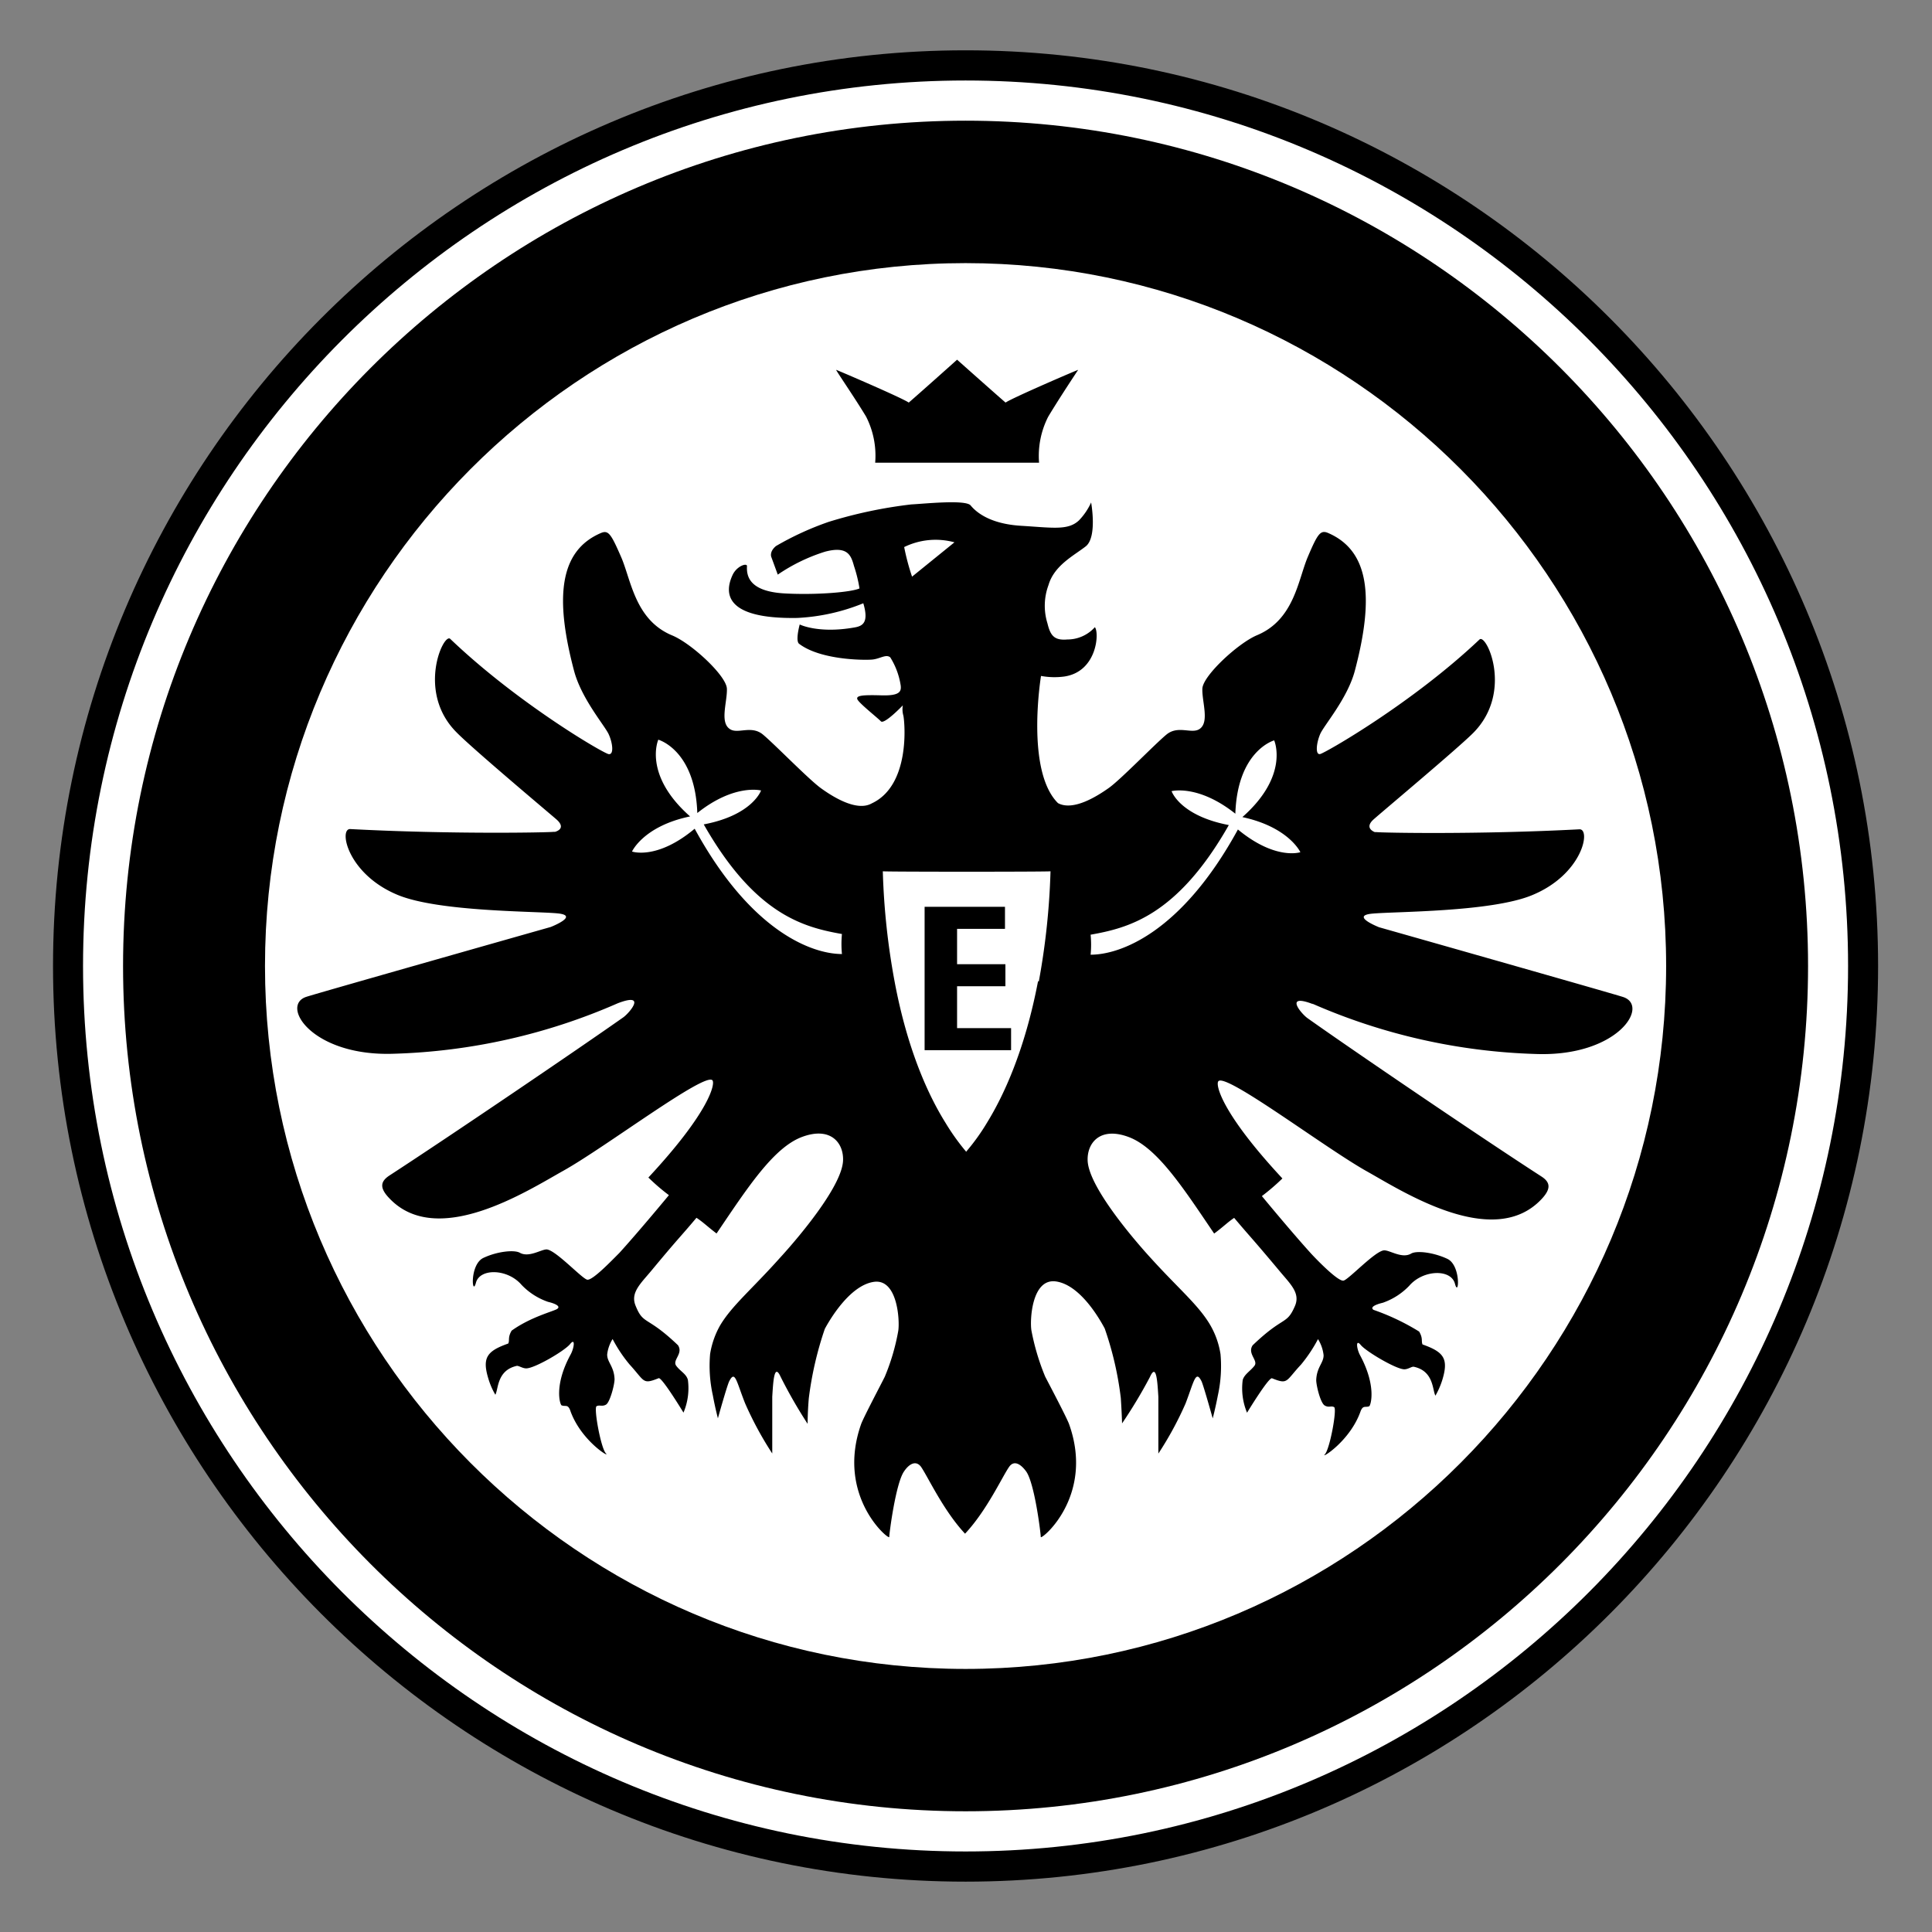 <svg xmlns="http://www.w3.org/2000/svg" viewBox="0 0 796.5 796.5"><rect x="0" y="0" width="796.5" height="796.5" fill="#808080" stroke="none"/><title>eintracht_frankfurt-logo-freelogovectors.net</title><path d="M914.592,399.993C914.573,193.025,746.786,25.254,539.818,25.254h-.035c-206.982.019-374.758,167.827-374.739,374.809s167.827,374.758,374.809,374.739,374.758-167.827,374.739-374.809" transform="translate(-141.75 -1.75)" style="fill:#fff"/><path d="M539.818,34.936c200.529,0,363.833,163.758,363.833,365.056S740.418,765.049,539.818,765.049,175.985,601.291,175.985,399.993,339.219,34.936,539.818,34.936m0,742.556c207.52,0,376.207-169.351,376.207-377.5s-168.756-377.5-376.207-377.5-376.207,169.351-376.207,377.5,168.756,377.5,376.207,377.5" transform="translate(-141.75 -1.75)"/><path d="M539.818,110.226c159.249,0,288.822,129.993,288.822,289.766S699.067,689.794,539.818,689.794,250.996,559.801,250.996,399.993,380.569,110.226,539.818,110.226m.035,638.255c191.511,0,347.3-156.243,347.3-348.488S731.33,51.504,539.818,51.504,192.483,207.747,192.483,399.993,348.307,748.481,539.818,748.481" transform="translate(-141.75 -1.75)"/><path d="M586.237,154.233s-7.62,11.43-12.339,19.294a35.583,35.583,0,0,0-3.775,18.98H502.558a35.408,35.408,0,0,0-3.74-18.98c-4.719-7.865-12.653-19.329-12.339-19.294s27.474,11.675,29.92,13.492c4.684-4.055,18.386-16.288,19.924-17.687h0c1.573,1.398,15.31,13.632,19.994,17.687,2.482-1.818,29.606-13.492,29.92-13.492" transform="translate(-141.75 -1.75)"/><path d="M683.129,415.757c-12.199-4.719-4.928,3.915-2.307,5.767,18.106,12.863,71.306,49.04,96.472,65.294,3.495,2.272,4.09,4.928,0,9.263-19.749,21.077-57.079-3.041-71.795-11.29-17.267-9.612-58.268-40.791-61.449-37.296-1.258,1.328,1.119,12.933,26.39,40.092a89.347,89.347,0,0,1-8.459,7.27s12.094,14.681,20.378,23.803c3.391,3.635,11.185,11.465,13.282,11.045s13.003-12.234,16.708-12.479c2.342-.105,7.375,3.53,11.115,1.363,2.237-1.363,9.193-.559,14.96,2.132s4.754,16.358,3.146,10.241-13.073-5.837-18.84.874a27.649,27.649,0,0,1-10.871,6.991c-3.53.839-5.278,1.957-3.845,2.936a94.724,94.724,0,0,1,18.805,8.948c1.678,2.866.769,3.915,1.398,5.313,8.773,3.111,10.836,5.837,8.144,14.646a32.332,32.332,0,0,1-2.831,6.466c-1.293-2.342-.629-10.137-8.913-11.919-.839-.175-2.307,1.049-3.915,1.049-3.356,0-15.764-7.34-17.966-10.032s-1.713,1.608-.245,4.299c6.921,12.898,4.299,20.763,3.74,20.972-1.573.629-2.447-.524-3.495,1.887-4.299,12.548-16.848,20.098-14.785,17.931s5.103-18.805,3.81-19.469-2.132.35-3.88-.664-3.495-8.249-3.495-10.486c.21-5.348,3.041-7.026,3.041-10.206a15.834,15.834,0,0,0-2.307-6.676A60.574,60.574,0,0,1,678.13,564.31c-6.431,6.851-5.243,8.354-11.954,5.662-1.363-.559-10.311,14.191-10.311,14.191a26.076,26.076,0,0,1-1.783-13.492c.664-2.342,3.111-3.635,4.824-5.837s-3.041-4.963-.734-8.459c12.968-12.444,13.981-8.144,17.477-16.288,2.272-5.418-2.132-9.158-6.641-14.646-11.465-13.702-11.71-13.597-18.456-21.601-2.761,1.853-4.369,3.6-8.249,6.466-12.618-18.63-23.419-35.408-35.268-39.812s-17.197,2.552-16.883,9.787c.559,12.688,25.936,40.022,25.936,40.022,11.535,12.758,19.924,19.574,24.747,27.963h0a34.324,34.324,0,0,1,4.09,11.744,56.135,56.135,0,0,1-1.084,16.988c-1.014,5.313-2.132,9.507-2.132,9.507s-3.81-13.667-4.614-15.31c-2.412-4.824-3.076,0-6.571,9.158a140.061,140.061,0,0,1-11.22,20.658v-23.384c-.384-6.082-.769-14.226-3.495-8.144a199.441,199.441,0,0,1-11.465,19.085s-.14-4.754-.524-10.486a135.759,135.759,0,0,0-6.641-28.662h0c-1.818-3.39-9.857-17.861-20.028-19.364s-10.871,16.358-10.172,20.238a96.261,96.261,0,0,0,5.662,18.98c.979,1.922,8.843,16.778,9.857,19.609,10.661,29.816-11.675,47.956-11.675,46.523s-2.517-22.091-6.012-27.019c-2.132-2.936-4.928-4.824-6.991-1.957-2.901,4.125-9.193,18.001-18.211,27.613h0c-8.983-9.612-15.31-23.489-18.176-27.613-2.202-2.866-5.033-.979-6.991,1.957-3.425,4.928-6.082,25.586-6.082,27.019s-22.091-16.708-11.605-46.523c1.014-2.831,8.878-17.687,9.787-19.609a88.712,88.712,0,0,0,5.523-18.805c.664-3.88-.14-21.776-10.137-20.238s-18.246,15.869-20.133,19.364h0a142.542,142.542,0,0,0-6.606,28.662c-.489,5.697-.489,10.486-.489,10.486a199.453,199.453,0,0,1-11.08-19.294c-2.726-6.082-3.111,2.062-3.495,8.144v23.384a141.356,141.356,0,0,1-11.185-20.658c-3.635-9.158-4.125-13.842-6.536-9.158-.874,1.643-4.684,15.31-4.684,15.31s-1.119-4.194-2.097-9.507a56.206,56.206,0,0,1-1.119-16.988,34.953,34.953,0,0,1,4.09-11.744h0c4.859-8.214,13.212-15.03,24.747-27.963,0,0,25.411-27.334,25.971-40.022.315-7.235-5.033-14.191-16.883-9.787s-22.65,21.182-35.268,39.812c-3.915-2.971-5.453-4.614-8.284-6.466-6.711,8.004-7.061,7.9-18.421,21.601-4.544,5.488-8.913,9.228-6.676,14.646,3.286,8.144,4.474,3.845,17.477,16.288,2.307,3.495-2.447,6.117-.734,8.459s4.159,3.321,4.824,5.837a25.936,25.936,0,0,1-1.818,13.492s-8.948-14.75-10.241-14.191c-6.746,2.691-5.593,1.328-11.989-5.662a58.407,58.407,0,0,1-6.991-10.486,15.345,15.345,0,0,0-2.237,6.327c-.07,3.216,2.831,4.859,3.041,10.206,0,2.377-1.922,9.542-3.495,10.486s-2.656.035-3.915.664,1.748,17.267,3.845,19.469-10.556-5.383-14.785-17.931c-1.014-2.412-1.887-1.258-3.495-1.887-.629-.28-3.251-8.144,3.74-20.972,1.468-2.691,2.027-7.096-.21-4.299s-14.611,10.032-18.106,10.032c-1.468,0-2.936-1.049-3.81-1.049-8.284,1.783-7.62,9.577-8.913,11.919a29.641,29.641,0,0,1-2.831-6.466c-2.726-8.808-.664-11.535,8.144-14.646.664-1.398-.28-2.447,1.398-5.313,7.865-5.662,17.302-7.969,18.77-8.948s-.315-2.097-3.81-2.936a27.404,27.404,0,0,1-10.871-6.991c-5.767-6.711-17.197-6.921-18.805-.874s-2.691-7.515,3.076-10.241,12.723-3.391,14.995-2.132c3.74,2.132,8.773-1.363,11.08-1.363,3.74.245,14.611,12.094,16.743,12.479s9.752-7.55,13.247-11.045c8.284-9.123,20.413-23.803,20.413-23.803a84.764,84.764,0,0,1-8.459-7.27c25.272-27.159,27.648-38.764,26.39-40.092-3.181-3.391-44.216,27.683-61.449,37.296-14.75,8.249-52.081,32.262-71.795,11.29-4.159-4.334-3.495-6.921,0-9.263,25.167-16.358,78.436-52.535,96.542-65.294,2.552-1.853,9.857-10.451-2.342-5.767a247.682,247.682,0,0,1-92.313,20.797c-33.73,1.188-47.048-19.994-35.967-23.489,4.439-1.468,100.667-28.767,100.667-28.767s11.919-4.649,3.006-5.593-48.935-.594-65.993-7.585c-20.832-8.564-24.503-27.439-19.644-27.194,41.735,2.202,81.162,1.433,83.679,1.153h.699s5.173-1.223.489-5.243-34.744-29.291-41.141-35.863c-16.498-16.638-5.278-41.106-2.517-38.449,27.718,26.495,63.022,47.118,65.294,47.502s1.678-4.649,0-8.249S381.513,289.853,378.437,278.389c-8.074-30.445-6.047-49.599,11.08-56.905,3.076-1.293,4.16.419,8.284,9.857s5.697,25.936,20.972,32.332c7.934,3.216,22.44,16.638,22.65,21.986s-3.006,13.772,1.153,16.603c3.251,2.342,8.878-1.713,13.737,2.342s18.805,18.421,23.873,22.091,14.855,9.752,20.972,6.257c15.834-7.375,13.667-32.856,13.038-36.107a9.612,9.612,0,0,1-.245-4.299s-7.69,8.039-9.053,6.571-9.228-7.62-9.717-9.158,2.552-1.748,9.997-1.538,8.214-1.538,7.9-4.055a30.409,30.409,0,0,0-4.299-11.605c-1.748-1.468-4.264.629-7.48.909s-21.217.245-30.095-6.501c-1.643-1.188.245-7.969.245-7.969s7.62,3.845,22.405,1.258c3.46-.559,6.222-1.887,3.81-9.997a82.666,82.666,0,0,1-27.194,6.047c-30.724.524-29.816-10.801-26.809-17.477,1.678-3.915,6.047-5.313,6.047-3.915-.21,3.915.664,10.486,15.624,11.29,12.898.699,27.264-.489,30.759-2.062a57.393,57.393,0,0,0-2.237-9.158c-1.188-4.159-2.342-8.564-12.024-5.977a73.403,73.403,0,0,0-19.434,9.438l-2.622-7.166s-1.049-2.167,1.887-4.614a123.106,123.106,0,0,1,21.706-9.962,188.748,188.748,0,0,1,34.08-7.2c5.103-.245,22.405-2.097,24.468.419s7.585,7.585,20.763,8.389,19.364,1.992,23.873-2.202a26.285,26.285,0,0,0,5.033-7.41s2.622,14.296-2.237,18.106-12.968,7.795-15.345,15.974a24.468,24.468,0,0,0-.419,15.764c1.188,4.859,2.656,7.131,8.179,6.641a15.17,15.17,0,0,0,11.36-5.068c1.887,2.097,1.014,18.351-12.618,20.343a30.444,30.444,0,0,1-9.577-.245s-6.466,39.078,6.991,52.431c6.222,3.391,16.044-2.761,20.972-6.257s18.875-17.966,23.734-21.986,10.416-.07,13.702-2.342c4.125-2.831.909-11.29,1.119-16.603s14.716-18.735,22.51-22.021c15.38-6.397,16.953-22.895,20.972-32.332s5.173-11.15,8.284-9.857c17.057,7.305,19.155,26.46,11.08,56.905-3.076,11.465-12.688,22.37-14.261,26.006s-2.132,8.738,0,8.249,37.96-20.972,65.643-47.188c2.831-2.831,14.121,21.636-2.517,38.449-6.362,6.397-36.981,32.018-41.106,35.688s.489,5.243.489,5.243h.699c2.517.28,41.7,1.049,83.644-1.153,4.859-.245,1.363,18.63-19.609,27.194-17.022,6.991-57.009,6.676-65.958,7.585s2.971,5.593,2.971,5.593,96.193,27.299,100.632,28.767c11.08,3.635-2.202,24.677-35.932,23.489a247.682,247.682,0,0,1-92.313-20.797M488.856,395.064a42.888,42.888,0,0,1,0-8.249c-15.519-2.761-35.688-7.76-56.975-45.195,20.133-3.81,23.629-13.981,23.629-13.981h0s-10.975-2.901-26.285,9.298c-.874-26.075-16.079-30.235-16.079-30.235h0s-6.431,14.401,13.108,31.633c-19.225,3.985-23.943,14.471-23.943,14.471h0s10.241,3.635,25.831-9.403c23.209,42.504,48.446,51.662,60.75,51.662M514.512,227.286a94.587,94.587,0,0,0,3.251,12.199L535.24,225.329a29.501,29.501,0,0,0-20.728,1.957m55.506,179.103a297.106,297.106,0,0,0,4.824-45.44c-.245.245-68.929.245-69.138,0a292.564,292.564,0,0,0,4.859,45.44c5.383,28.767,14.226,47.432,20.972,58.233a92.977,92.977,0,0,0,8.599,12.024h0v-.175a85.953,85.953,0,0,0,8.599-11.989c6.641-10.801,15.484-29.466,20.972-58.233m82.351-62.567c15.589,12.898,25.796,9.403,25.796,9.403h0s-4.754-10.346-23.908-14.471C673.481,321.382,667.05,306.981,667.05,306.981h0s-15.135,4.16-16.009,30.235c-15.345-12.199-26.285-9.298-26.285-9.298h0s3.356,10.102,23.594,13.981c-21.287,37.435-41.49,42.434-56.975,45.195a42.888,42.888,0,0,1,0,8.249c12.304,0,37.54-9.158,60.75-51.662" transform="translate(-141.75 -1.75)"/><polygon points="381.186 432.952 381.186 373.845 414.322 373.845 414.322 382.933 394.573 382.933 394.573 397.509 414.497 397.509 414.497 406.597 394.573 406.597 394.573 423.864 416.838 423.864 416.838 432.952 381.186 432.952"/><rect width="796.5" height="796.5" style="fill:none"/></svg>
